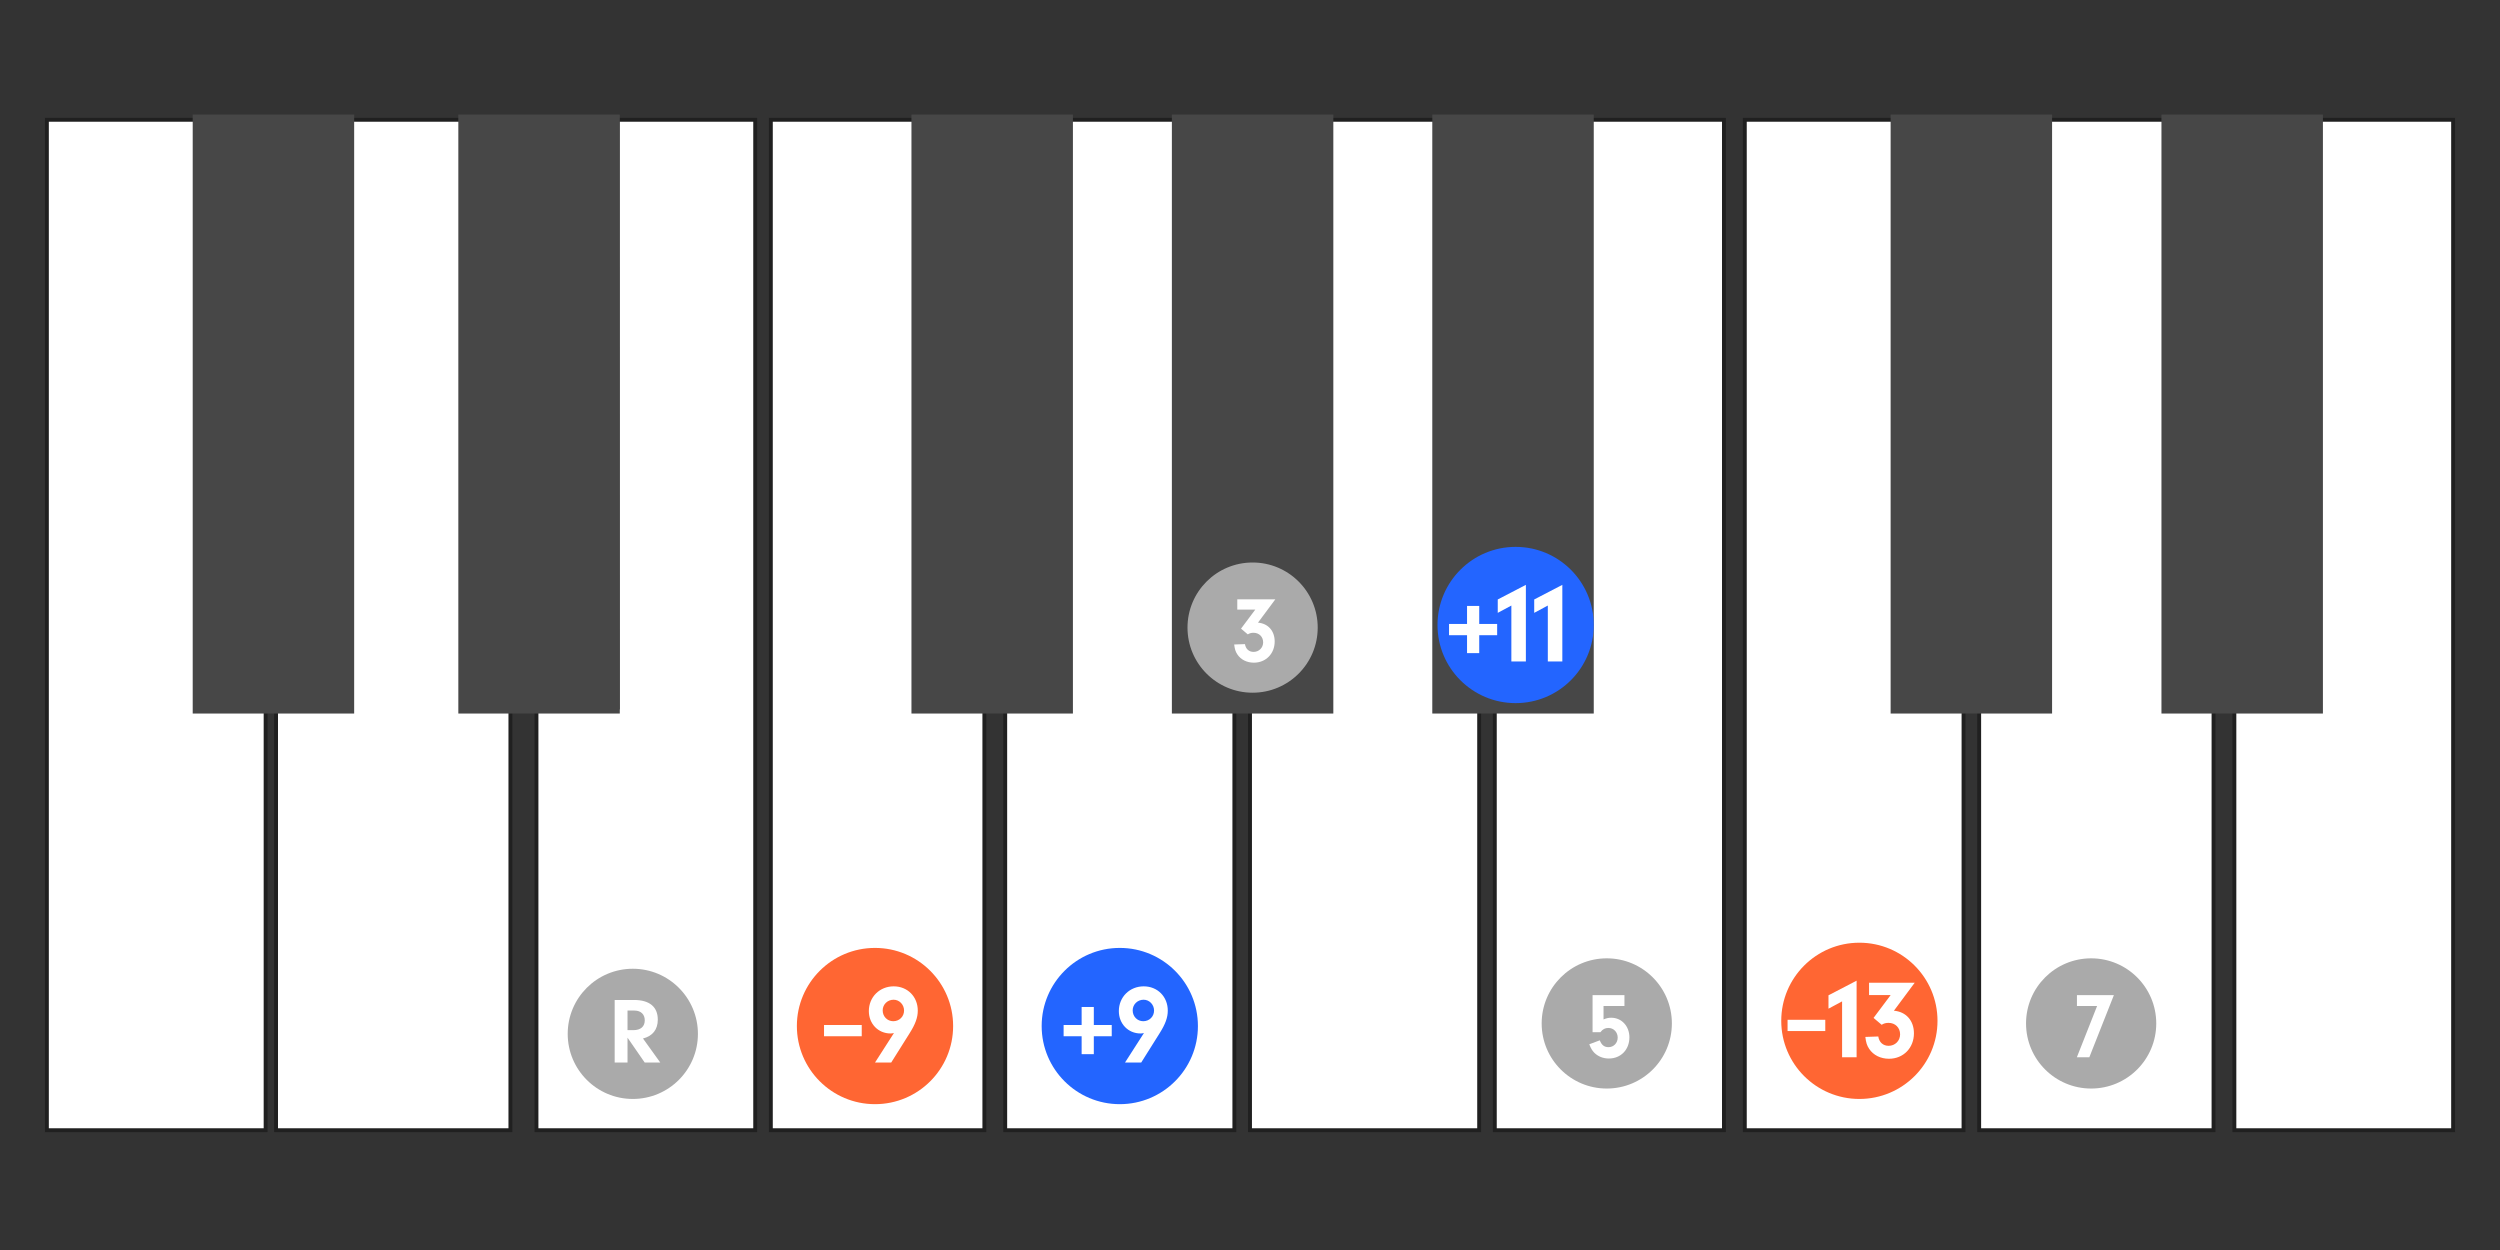 <?xml version="1.0" encoding="UTF-8"?>
<svg width="480px" height="240px" viewBox="0 0 480 240" version="1.1" xmlns="http://www.w3.org/2000/svg" xmlns:xlink="http://www.w3.org/1999/xlink">
    <rect x="0" y="0" width="480" height="240" fill="#333333" stroke="none"/>
    <title>c5-tension-altered-all</title>
    <g id="c5-tension-altered-all" stroke="none" stroke-width="1" fill="none" fill-rule="evenodd">
        <g id="Group" transform="translate(9, 22)">
            <polygon id="Ivory" stroke="#202020" stroke-width="0.75" fill="#FFFFFF" points="28.8 113.831 28.833 1 0 1 0 195 42 195 42 113.623"></polygon>
            <polygon id="Ivory" stroke="#202020" stroke-width="0.75" fill="#FFFFFF" points="79.941 113.623 79.973 1 54.946 1 54.946 113.623 44 113.623 44 195 89 195 89 113.623"></polygon>
            <polygon id="Ivory" stroke="#202020" stroke-width="0.75" fill="#FFFFFF" transform="translate(115, 98) scale(-1, 1) translate(-115, -98) " points="120.4 113.831 120.433 1 94 1 94 195 136 195 136 113.623"></polygon>
            <polygon id="Ivory" stroke="#202020" stroke-width="0.75" fill="#FFFFFF" points="167.941 113.831 167.974 1 139 1 139 195 180 195 180 113.623"></polygon>
            <polygon id="Ivory" stroke="#202020" stroke-width="0.75" fill="#FFFFFF" points="218.898 113.623 218.93 1 195 1 195 113.623 184 113.623 184 195 228 195 228 113.623"></polygon>
            <polygon id="Ivory" stroke="#202020" stroke-width="0.75" fill="#FFFFFF" points="267.119 113.623 267.152 1 245.666 1 245.666 113.623 231 113.623 231 195 275 195 275 113.623"></polygon>
            <polygon id="Ivory" stroke="#202020" stroke-width="0.75" fill="#FFFFFF" transform="translate(300, 98) scale(-1, 1) translate(-300, -98) " points="306.629 113.831 306.663 1 278 1 278 195 322 195 322 113.623"></polygon>
            <polygon id="Ivory" stroke="#202020" stroke-width="0.75" fill="#FFFFFF" points="354.8 113.831 354.833 1 326 1 326 195 368 195 368 113.623"></polygon>
            <polygon id="Ivory" stroke="#202020" stroke-width="0.75" fill="#FFFFFF" points="406.941 113.623 406.973 1 381.946 1 381.946 113.623 371 113.623 371 195 416 195 416 113.623"></polygon>
            <polygon id="Ivory" stroke="#202020" stroke-width="0.75" fill="#FFFFFF" transform="translate(441, 98) scale(-1, 1) translate(-441, -98) " points="446.4 113.831 446.433 1 420 1 420 195 462 195 462 113.623"></polygon>
            <rect id="Ebony" fill="#474747" x="28" y="0" width="31" height="115"></rect>
            <rect id="Ebony" fill="#474747" x="79" y="0" width="31" height="115"></rect>
            <rect id="Ebony" fill="#474747" x="166" y="0" width="31" height="115"></rect>
            <rect id="Ebony" fill="#474747" x="216" y="0" width="31" height="115"></rect>
            <rect id="Ebony" fill="#474747" x="266" y="0" width="31" height="115"></rect>
            <rect id="Ebony" fill="#474747" x="354" y="0" width="31" height="115"></rect>
            <rect id="Ebony" fill="#474747" x="406" y="0" width="31" height="115"></rect>
        </g>
        <circle id="Circle" fill="#AAAAAA" cx="240.5" cy="120.5" r="12.5"></circle>
        <circle id="Circle" fill="#AAAAAA" cx="401.5" cy="196.5" r="12.5"></circle>
        <circle id="Circle" fill="#AAAAAA" cx="308.5" cy="196.5" r="12.5"></circle>
        <circle id="Circle" fill="#AAAAAA" cx="121.5" cy="198.5" r="12.5"></circle>
        <g id="Group" transform="translate(115, 192)" fill="#FFFFFF" fill-rule="nonzero">
            <g id="CS-Root">
                <path d="M5.483,12 L5.483,7.23 L8.777,12 L11.765,12 L8.453,7.392 C10.307,6.924 11.297,5.664 11.297,3.774 C11.297,1.308 9.695,-0.006 6.725,-0.006 L3.017,-0.006 L3.017,12 L5.483,12 Z M6.599,5.79 L5.483,5.79 L5.483,2.028 L6.815,2.028 C8.039,2.028 8.795,2.748 8.795,3.9 C8.795,5.106 8.003,5.79 6.599,5.79 Z" id="Combined-Shape"></path>
            </g>
        </g>
        <g id="Group" transform="translate(234, 115)" fill="#FFFFFF" fill-rule="nonzero">
            <g id="CS-Root">
                <path d="M6.743,12.234 C9.047,12.234 10.739,10.506 10.739,8.166 C10.739,6.132 9.479,4.71 7.535,4.548 L10.865,0.066 L3.557,0.066 L3.557,2.046 L7.013,2.046 L4.277,5.7 L5.573,6.798 C5.915,6.582 6.257,6.492 6.671,6.492 C7.751,6.492 8.525,7.266 8.525,8.328 C8.525,9.372 7.715,10.164 6.689,10.164 C5.807,10.164 5.177,9.606 5.033,8.67 L2.963,8.742 C3.071,9.642 3.215,10.11 3.575,10.65 C4.241,11.658 5.411,12.234 6.743,12.234 Z" id="Combined-Shape"></path>
            </g>
        </g>
        <g id="Group" transform="translate(302, 191)" fill="#FFFFFF" fill-rule="nonzero">
            <g id="CS-Root">
                <path d="M6.905,12.234 C9.191,12.234 10.847,10.542 10.847,8.166 C10.847,6.024 9.353,4.404 7.355,4.404 C6.833,4.404 6.437,4.494 5.879,4.728 L5.879,2.154 L9.893,2.154 L9.893,0.066 L3.773,0.066 L3.773,7.176 L5.285,7.176 C5.717,6.6 6.185,6.366 6.815,6.366 C7.823,6.366 8.597,7.176 8.597,8.22 C8.597,9.264 7.823,10.056 6.833,10.056 C6.023,10.056 5.501,9.642 5.159,8.742 L3.143,9.498 C3.467,10.344 3.701,10.704 4.133,11.154 C4.853,11.856 5.825,12.234 6.905,12.234 Z" id="Combined-Shape"></path>
            </g>
        </g>
        <g id="Group" transform="translate(395, 191)" fill="#FFFFFF" fill-rule="nonzero">
            <g id="CS-Root">
                <path d="M6.149,12 L10.865,0.066 L3.773,0.066 L3.773,2.154 L7.643,2.154 L3.755,12 L6.149,12 Z" id="Combined-Shape"></path>
            </g>
        </g>
        <g id="Group" transform="translate(153, 182)">
            <circle id="Circle" fill="#FF6633" cx="15" cy="15" r="15"></circle>
            <g transform="translate(10, 8)" fill="#FFFFFF" fill-rule="nonzero" id="CS-Root">
                <g>
                    <path d="M8.116,14 L11.659,8.362 C12.76,6.613 13.214,5.36 13.214,4.042 C13.214,1.364 11.248,-0.623 8.592,-0.623 C5.892,-0.623 3.818,1.429 3.818,4.129 C3.818,6.57 5.611,8.427 7.987,8.427 C8.181,8.427 8.332,8.406 8.635,8.341 L5.006,14 L8.116,14 Z M8.505,6.073 C7.36,6.073 6.475,5.166 6.475,3.999 C6.475,2.854 7.404,1.947 8.57,1.947 C9.672,1.947 10.579,2.876 10.579,4.021 C10.579,5.187 9.672,6.073 8.505,6.073 Z" id="Combined-Shape"></path>
                </g>
            </g>
            <polygon id="Path" fill="#FFFFFF" fill-rule="nonzero" points="12.453 14.8 5.213 14.8 5.213 16.96 12.453 16.96"></polygon>
        </g>
        <circle id="Circle" fill="#2365FF" cx="215" cy="197" r="15"></circle>
        <g id="Group" transform="translate(211, 190)" fill="#FFFFFF" fill-rule="nonzero">
            <g id="CS-Root">
                <path d="M8.116,14 L11.659,8.362 C12.76,6.613 13.214,5.36 13.214,4.042 C13.214,1.364 11.248,-0.623 8.592,-0.623 C5.892,-0.623 3.818,1.429 3.818,4.129 C3.818,6.57 5.611,8.427 7.987,8.427 C8.181,8.427 8.332,8.406 8.635,8.341 L5.006,14 L8.116,14 Z M8.505,6.073 C7.36,6.073 6.475,5.166 6.475,3.999 C6.475,2.854 7.404,1.947 8.57,1.947 C9.672,1.947 10.579,2.876 10.579,4.021 C10.579,5.187 9.672,6.073 8.505,6.073 Z" id="Combined-Shape"></path>
            </g>
        </g>
        <polygon id="Path" fill="#FFFFFF" fill-rule="nonzero" points="213.453 196.8 210.013 196.8 210.013 193.34 207.673 193.34 207.673 196.8 204.213 196.8 204.213 198.96 207.673 198.96 207.673 202.4 210.013 202.4 210.013 198.96 213.453 198.96"></polygon>
        <g id="Group" transform="translate(276, 105)">
            <circle id="Circle" fill="#2365FF" cx="15" cy="15" r="15"></circle>
            <g transform="translate(6, 8)" fill="#FFFFFF" fill-rule="nonzero" id="CS-Root">
                <g>
                    <path d="M10.968,14 L10.968,-0.71 L5.568,2.098 L5.568,4.669 L8.181,3.265 L8.181,14 L10.968,14 Z" id="Combined-Shape"></path>
                </g>
            </g>
            <g transform="translate(13, 8)" fill="#FFFFFF" fill-rule="nonzero" id="CS-Root">
                <g>
                    <path d="M10.968,14 L10.968,-0.71 L5.568,2.098 L5.568,4.669 L8.181,3.265 L8.181,14 L10.968,14 Z" id="Combined-Shape"></path>
                </g>
            </g>
            <polygon id="Path" fill="#FFFFFF" fill-rule="nonzero" points="11.453 14.8 8.013 14.8 8.013 11.34 5.673 11.34 5.673 14.8 2.213 14.8 2.213 16.96 5.673 16.96 5.673 20.4 8.013 20.4 8.013 16.96 11.453 16.96"></polygon>
        </g>
        <circle id="Circle" fill="#FF6633" cx="357" cy="196" r="15"></circle>
        <g id="Group" transform="translate(350, 189)" fill="#FFFFFF" fill-rule="nonzero">
            <g id="CS-Root">
                <path d="M6.468,14 L6.468,-0.71 L1.068,2.098 L1.068,4.669 L3.681,3.265 L3.681,14 L6.468,14 Z M12.681,14.281 C15.446,14.281 17.476,12.207 17.476,9.399 C17.476,6.958 15.964,5.252 13.632,5.058 L17.628,-0.321 L8.858,-0.321 L8.858,2.055 L13.005,2.055 L9.722,6.44 L11.277,7.758 C11.688,7.498 12.098,7.39 12.595,7.39 C13.891,7.39 14.82,8.319 14.82,9.594 C14.82,10.846 13.848,11.797 12.616,11.797 C11.558,11.797 10.802,11.127 10.629,10.004 L8.145,10.09 C8.275,11.17 8.448,11.732 8.88,12.38 C9.679,13.59 11.083,14.281 12.681,14.281 Z" id="Combined-Shape"></path>
            </g>
        </g>
        <polygon id="Path" fill="#FFFFFF" fill-rule="nonzero" points="350.453 195.8 343.213 195.8 343.213 197.96 350.453 197.96"></polygon>
    </g>
</svg>
